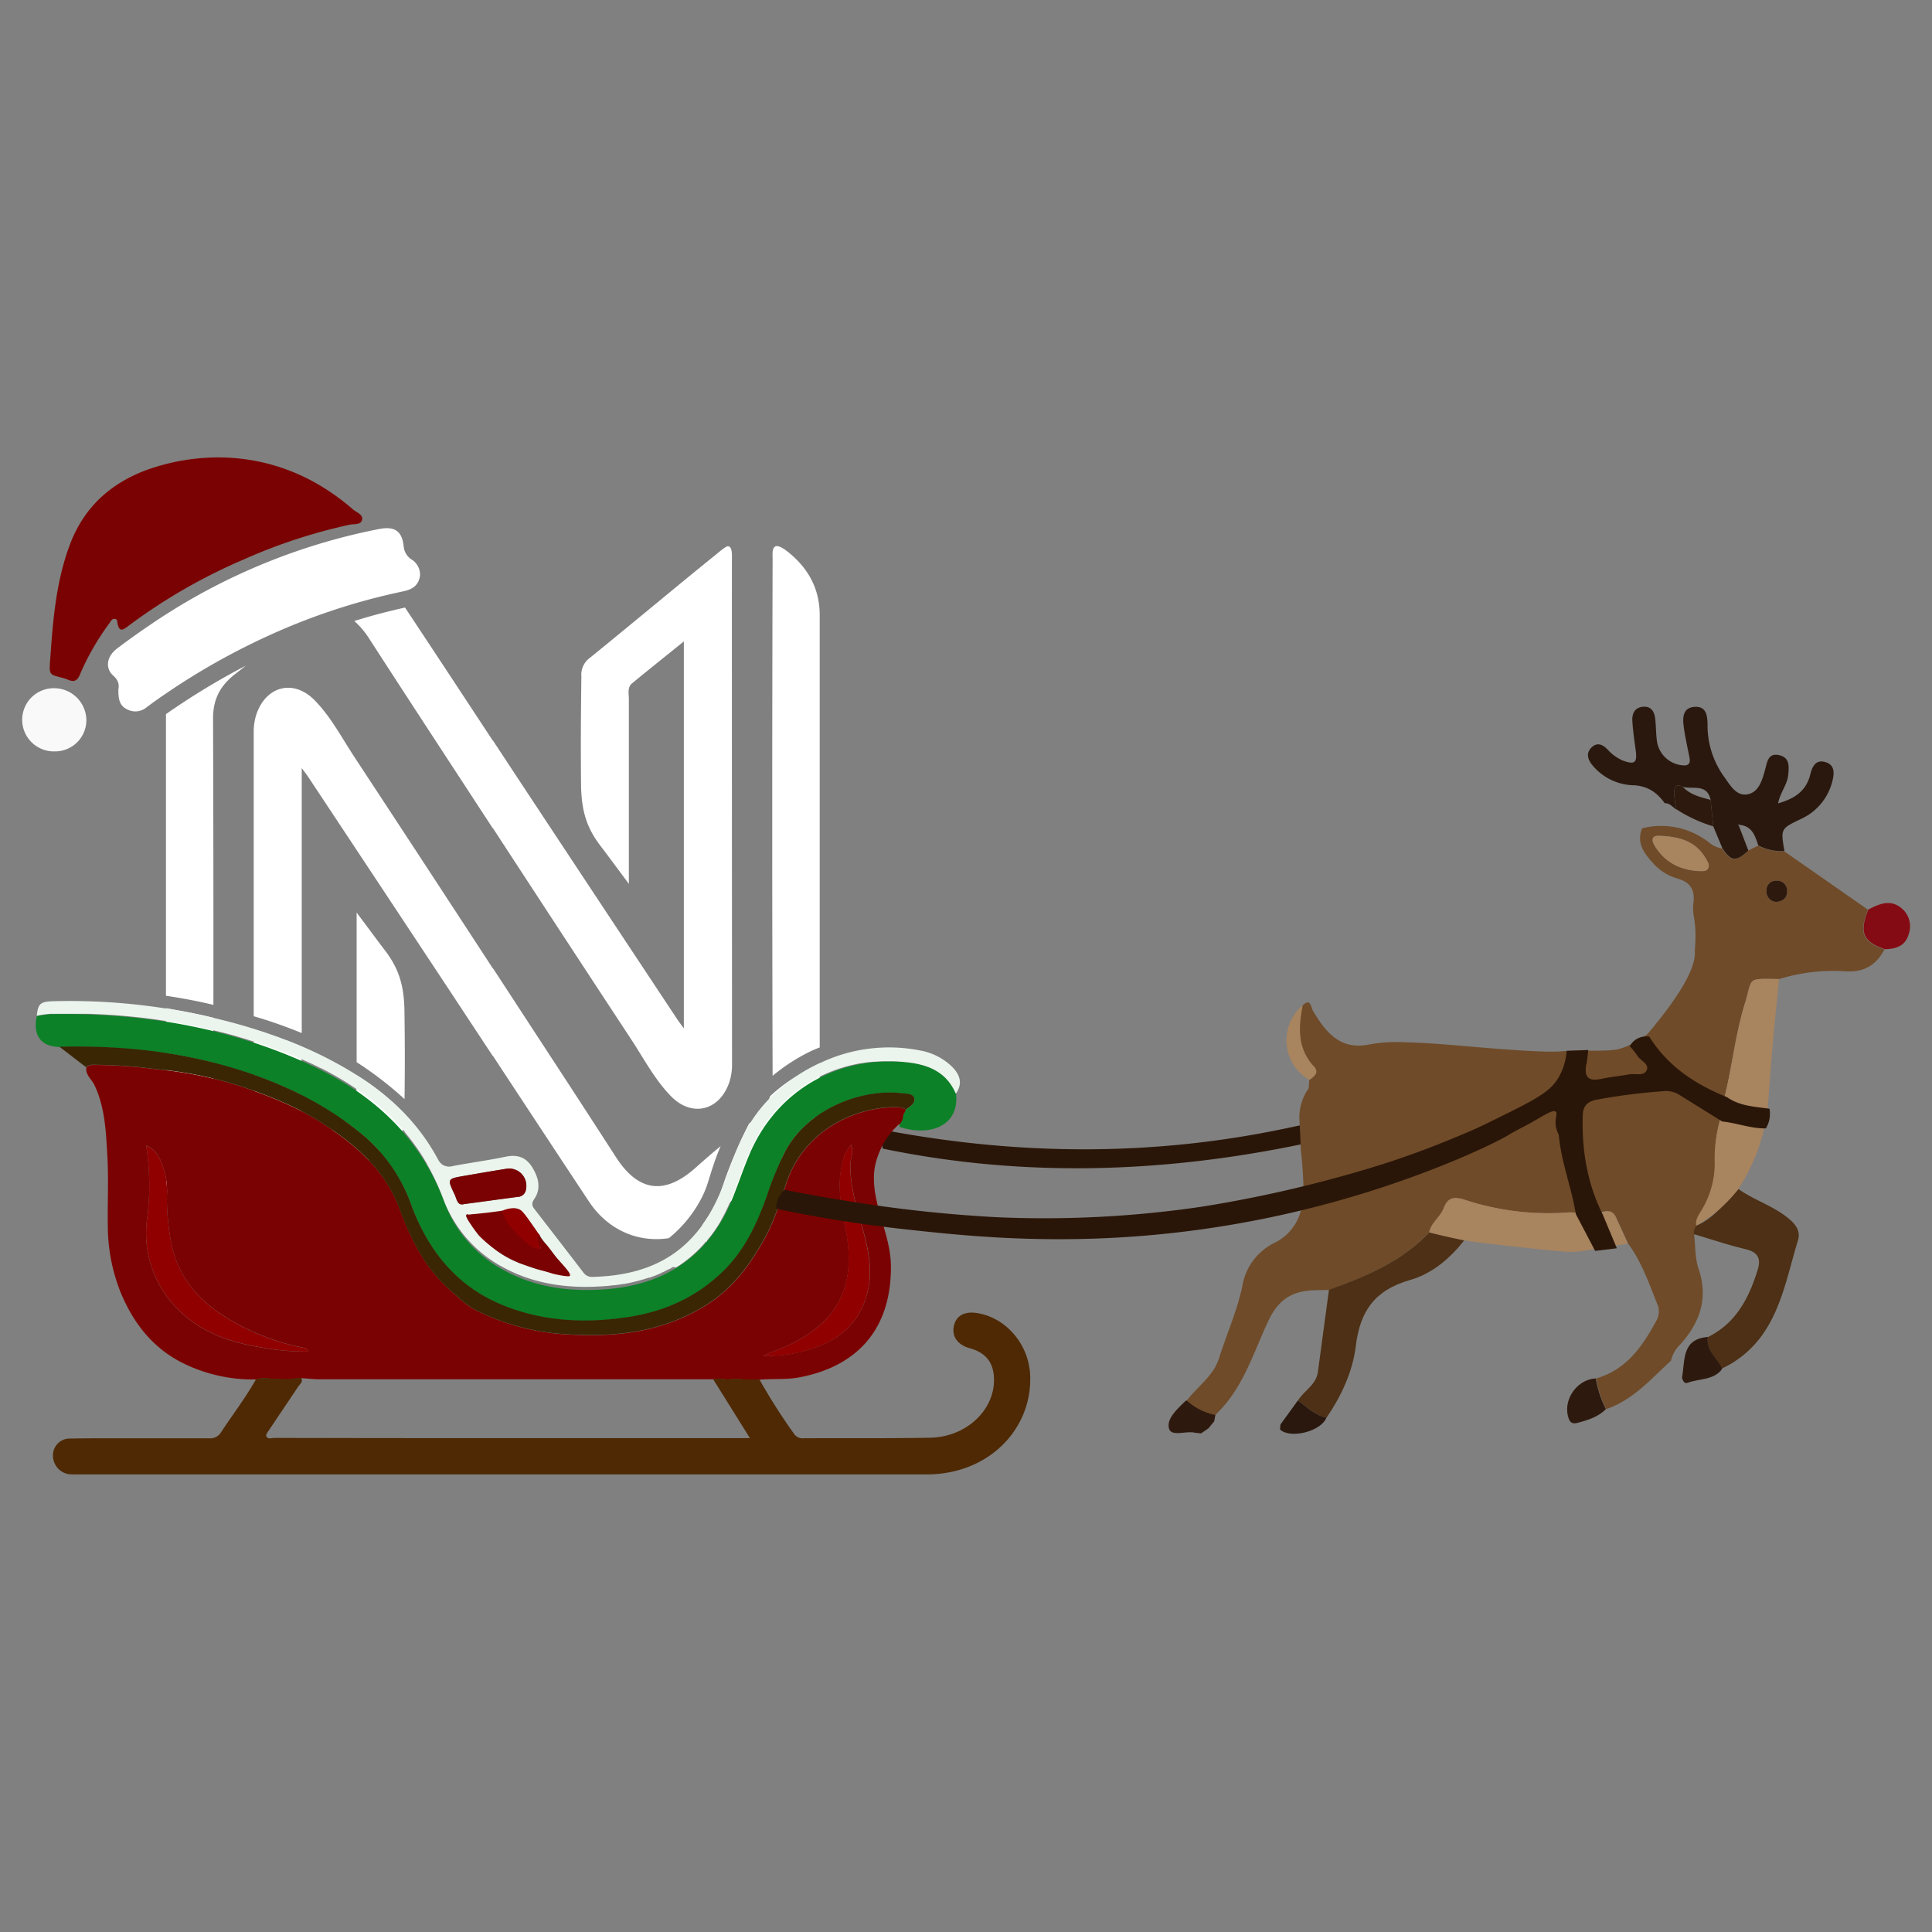 <svg id="Capa_1" data-name="Capa 1" xmlns="http://www.w3.org/2000/svg" viewBox="0 0 500 500"><rect x="0" y="0" width="500" height="500" fill="#808080" stroke="none"/><defs><style>.cls-1{fill:#fff;}.cls-2{fill:#2a1608;}.cls-3{fill:#7b0202;}.cls-4{fill:#f9f9f9;}.cls-5{fill:#0c8128;}.cls-6{fill:#ebf5ed;}.cls-7{fill:#3a2602;}.cls-8{fill:#4e2904;}.cls-9{fill:#910000;}.cls-10{fill:#1d8b33;}.cls-11{fill:#2e190e;}.cls-12{fill:#704c2d;}.cls-13{fill:#6f4b29;}.cls-14{fill:#2a180e;}.cls-15{fill:#4d3015;}.cls-16{fill:#a8845f;}.cls-17{fill:#840b13;}.cls-18{fill:#5e5c5b;}</style></defs><path class="cls-1" d="M55.2,263.39s0,0,0,0q0,1.66,0,3.33V279.1l0,41.1c0,1.23.19,2.73-.61,3.26s-2.35-.57-3.33-1.34a20.25,20.25,0,0,1-8-12.91,20.94,20.94,0,0,1-.28-3.5V260.93l.1,0,2.59.47.25.05c2.35.41,4.7.88,7,1.4l.4.09C53.93,263.09,54.56,263.24,55.2,263.39Z"/><path class="cls-1" d="M63.65,172.26,61,174.33c-3.91,3-5.87,6.48-5.86,11.61q.12,37.07.09,74.12c-3-.73-6.91-1.54-12.28-2.36V184.82A184.64,184.64,0,0,1,63.65,172.26Z"/><path class="cls-1" d="M189.45,275.37a14.36,14.36,0,0,1-.67,4.6c-2.47,7.48-9.69,9.33-15.18,3.68-4.2-4.33-7-9.73-10.3-14.74q-17.94-27.29-35.76-54.63v.1l-15.35-23.5q-8.28-12.67-16.5-25.38a22,22,0,0,0-4-4.79q6.45-2,13.13-3.48,11.4,17.21,22.72,34.46v-.1q5.62,8.55,11.26,17.08,18.27,27.66,36.6,55.31c.32.48.68.93,1.58,2.16V166c-4.69,3.79-9.06,7.27-13.37,10.82-1.31,1.07-.86,2.67-.86,4.08,0,15.75,0,31.5,0,47.84l-6.2-8.33-1.26-1.65c-3.67-4.86-4.86-9.36-4.92-16-.07-10-.07-14.27.09-27.78a5.31,5.31,0,0,1,2.05-4.61c10.44-8.46,20.74-17.09,31.17-25.56.58-.47,1.17-.93,1.75-1.41,2.17-1.8,2.71-2.13,3.2-2,.83.27.8,2.19.8,2.54C189.39,146.77,189.45,267.29,189.45,275.37Z"/><path class="cls-1" d="M104.66,288.18a.86.86,0,0,1,0,.16c0,.51,0,1,0,1.58a6.24,6.24,0,0,1-.53,2.74,5.37,5.37,0,0,1-1.53,1.85L98.34,298l-2.86,2.34c-8,6.58-16,13.22-24.07,19.77l-1.74,1.41c-2.18,1.8-2.72,2.13-3.21,2-.83-.27-.8-2.19-.8-2.53,0-1,0-17.58,0-38.65v-16l.18.06.61.2,1.27.4.66.22.76.26.75.26.93.33,1.14.4,2,.76.07,0,1.64.65h0l.85.35c.51.2,1,.42,1.51.63v28.08l8-6.44,3-2.45c.79-.64,1.58-1.28,2.36-1.93,1.3-1.07.86-2.68.86-4.07v-5.75l.47.29A64.56,64.56,0,0,1,104.66,288.18Z"/><path class="cls-1" d="M104.7,284.45a92.76,92.76,0,0,0-12-9.3l-.4-.26c0-12.73,0-25.54,0-38.72l6.21,8.33,1.26,1.65c3.67,4.87,4.86,9.36,4.91,16C104.79,270.68,104.8,275,104.7,284.45Z"/><path class="cls-1" d="M186.51,296.61c-.94,2.18-1.57,4-2,5.31-1.21,3.56-1.47,5.41-3.27,8.74a32.82,32.82,0,0,1-8.13,9.77c-7.64,1.21-15.64-1.84-20.71-9.51q-12.46-18.82-24.85-37.69v.1l-11.26-17.08Q98,228.58,79.68,200.94c-.32-.48-.68-.92-1.59-2.16v68.58A120.74,120.74,0,0,0,65.66,263c0-33.2,0-69.13,0-73.42a14.78,14.78,0,0,1,.66-4.61c2.48-7.47,9.7-9.33,15.18-3.67,4.21,4.33,7,9.73,10.31,14.75q17.93,27.27,35.76,54.62v-.1l15.35,23.51c5.52,8.44,11,16.89,16.49,25.38,5.79,9,12.58,9.87,20.54,2.81Q183.16,299.38,186.51,296.61Z"/><path class="cls-1" d="M212.14,275.17v7.11a19.77,19.77,0,0,1-1.17,6.91,20.88,20.88,0,0,1-6.63,9l-2.07,1.71h0c-4.39,3.62-8.78,7.26-13.09,11h0c-1.54,1.34-3.07,2.67-4.58,4a22.52,22.52,0,0,1-2.85,2.19l-.09.05c.71-1,1.44-2.05,2.15-3.23l.15-.27c.72-1.24,1.39-2.55,2-3.95l.15-.32q.3-.71.57-1.44c.74-2,.84-2.57,2.18-6a116.23,116.23,0,0,1,5-11.13l.25-.2.19-.14a14.17,14.17,0,0,0,4.73-6c.1-.25.19-.51.28-.77a39.75,39.75,0,0,1,7.1-5.32A46,46,0,0,1,212.14,275.17Z"/><path class="cls-1" d="M212.14,159.21V271.08a29.06,29.06,0,0,0-3.06,1.34,48.8,48.8,0,0,0-9.13,6q-.19-66.84,0-133.69c0-1.23-.18-2.73.61-3.26s2.35.57,3.34,1.34C209.14,147,212.14,152.34,212.14,159.21Z"/><path class="cls-2" d="M338.29,290.84c0,1.66-.05,3.33-.08,5-36.89,7.83-73.51,8.94-109.75,1.42a6.34,6.34,0,0,1,.79-4.72c34.46,6.47,69.22,6.83,104.39-.7Z"/><path class="cls-3" d="M57.16,118.38c13.1.23,24.44,5,34.25,13.5.88.77,2.57,1.24,2.3,2.62s-2.07,1.07-3.14,1.28a140.72,140.72,0,0,0-27.47,9,144.62,144.62,0,0,0-30.26,17.5c-1.32,1-2,.93-2.39-.73-.12-.52,0-1.32-.75-1.39s-1.05.66-1.42,1.18a65.18,65.18,0,0,0-7.62,13.29c-.65,1.62-1.54,1.91-3,1.31a11.7,11.7,0,0,0-1.64-.55c-3.16-.79-3.31-.79-3.07-4.14.71-10.13,1.43-20.23,5-29.94,3.61-9.86,10.49-16.18,20.13-19.73A55.08,55.08,0,0,1,57.16,118.38Z"/><path class="cls-1" d="M108.71,148.68a4.17,4.17,0,0,1-.17,1.06c-.58,2.07-2.18,2.87-4.15,3.29l-2.06.45A165,165,0,0,0,86,158q-4.73,1.58-9.32,3.42a178,178,0,0,0-33.45,17.87Q40.57,181.08,38,183a4.52,4.52,0,0,1-5,.63l-.15-.07c-1.73-.9-2.27-2.23-2.21-5.25a2.28,2.28,0,0,0,.07-.57,3.09,3.09,0,0,0-.59-2,5.85,5.85,0,0,0-.93-1c-2-1.9-1.56-4.87,1.08-6.88,2.93-2.23,5.94-4.36,9-6.43A159.3,159.3,0,0,1,98,136.93c4-.8,5.89.41,6.42,4,0,.25.07.51.09.79a4.49,4.49,0,0,0,2.09,3.13s0,0,0,0A4.62,4.62,0,0,1,108.71,148.68Z"/><path class="cls-4" d="M5.74,186.42a8.18,8.18,0,0,1,8.41-8.31,8.35,8.35,0,0,1,8.2,8.35,8.09,8.09,0,0,1-8.2,8A8.2,8.2,0,0,1,5.74,186.42Z"/><path class="cls-3" d="M66.24,357A40.9,40.9,0,0,1,46.6,352.4c-7.48-4-12.26-10.34-15.41-18a46.73,46.73,0,0,1-3.29-17.26c-.09-6.08.23-12.19-.13-18.26s-.6-12.31-3.32-18.05c-.72-1.52-2.38-2.62-2.11-4.59.82-.81,1.86-.6,2.84-.62a126.84,126.84,0,0,1,15.45,1.13,100.09,100.09,0,0,1,21.8,4.43c7.54,2.55,14.83,5.43,21.63,9.93,8.56,5.65,15.74,12,19.4,21.85,2.81,7.59,6.36,14.84,12.51,20.45,2.48,2.27,4.93,4.69,8,6.08a60,60,0,0,0,20,5.65c13.67,1.17,26.71.16,38.75-7.32,7-4.35,11.6-10.72,15.37-17.62,2.38-4.37,3.88-9.31,5.49-14.12,4-12.06,15.57-19.18,27.76-19.55a5.9,5.9,0,0,1,3.17.64l-.73,1.56a1.92,1.92,0,0,1-1.17,2.28,19.26,19.26,0,0,0-5,7.09c-1.15,2.88-2.32,6.31-.49,13.74,1.29,5.26,3.42,10.33,3.45,15.89.09,15.76-8.19,25.78-23.7,28.73-3.44.65-6.88.29-10.3.61H192.8a16.17,16.17,0,0,0-4.66,0,10.12,10.12,0,0,0-3.64-.11q-50.85,0-101.68,0c-1.63,0-3.25-.2-4.88-.3l-3.21.35-4.45-.09A7.6,7.6,0,0,0,66.24,357Zm13.48-7.27c-.26-.92-.77-.87-1.19-.95a58.71,58.71,0,0,1-16.87-6.05c-8.43-4.5-15-10.61-17.19-20.32a59.72,59.72,0,0,1-1.26-13.53,19.54,19.54,0,0,0-1.31-7.74c-.76-1.82-1.61-3.7-4.08-4.7a66.47,66.47,0,0,1,.23,19.13A27.53,27.53,0,0,0,45.23,338c6,6.62,13.91,9.35,22.42,10.74A61.81,61.81,0,0,0,79.72,349.77Zm117.7,1.12a35.45,35.45,0,0,0,13-1.92c7.71-2.5,12.77-7.54,14.34-15.64,1-5,0-9.94-1.35-14.8-1.54-5.69-3.46-11.3-3.3-17.34,0-1.48.92-2.93.16-4.91a10.36,10.36,0,0,0-2.28,4.83c-1.36,5.56-.37,11,.76,16.46,2.88,14-1,23.15-12.53,29.52C203.59,348.52,200.73,349.47,197.42,350.89Z"/><path class="cls-5" d="M233.74,288.71c.24-.52.48-1,.73-1.56,1.07-.71,2.42-1.64,2.17-2.83-.29-1.4-2.11-1.23-3.28-1.37-10.48-1.24-24.07,4.08-29.94,14.66A84,84,0,0,0,198.34,310c-2.43,6.7-5.39,13.13-10.46,18.33-7.06,7.23-15.69,11.19-25.66,12.65-11,1.61-21.83,1.06-32.14-3.16-11.81-4.83-19.18-14-23.58-25.78a41.81,41.81,0,0,0-12.28-18c-9.71-8.14-20.83-13.53-32.83-17.25-15-4.64-30.39-6.2-46-5.82-5-.14-6.9-3.21-5.87-8a27.67,27.67,0,0,1,3.49-.5c23.13-.43,45.48,3.19,66.67,12.83,16.3,7.4,28.78,18.47,35.27,35.65a33.08,33.08,0,0,0,15.18,17.64c8.6,4.79,17.91,5.84,27.5,5,15.59-1.43,26.41-9.39,32.16-24,1.36-3.47,2.57-7,4-10.45,6.64-16.09,21.73-25.49,39.16-24.35,6.13.4,11.73,1.91,14.48,8.3.86,8.66-7.25,11.06-14.65,8.53a2.84,2.84,0,0,0-.06-.5A3.57,3.57,0,0,0,233.74,288.71Z"/><path class="cls-6" d="M246.6,276.28a15.76,15.76,0,0,0-8.33-4.39,41.45,41.45,0,0,0-25.56,3h0l-.56.25a46,46,0,0,0-5.75,3.19,42.48,42.48,0,0,0-7.38,6.09,37.39,37.39,0,0,0-4.73,6l-.36.58c-3,4.94-4.65,10.45-6.73,15.78-.35.87-.7,1.72-1.07,2.55l-.15.32c-.64,1.4-1.31,2.71-2,3.95l-.15.27c-.65,1.12-1.34,2.18-2.06,3.18a33.52,33.52,0,0,1-2.27,2.81h0c-6.21,6.92-14.65,10.28-26,10.6a2.74,2.74,0,0,1-2.54-1.16l-2-2.61q-5.24-6.81-10.5-13.6c-.67-.87-1.07-1.52-.19-2.8,1.87-2.71,1.06-5.63-.53-8.2s-3.8-3.37-6.8-2.75c-4.54.95-9.14,1.56-13.7,2.42a3.27,3.27,0,0,1-2.87-.43,3.7,3.7,0,0,1-.8-.92h0a2.33,2.33,0,0,1-.24-.41l-.17-.31a53.66,53.66,0,0,0-8.47-11.54,64.56,64.56,0,0,0-11.86-9.62l-.47-.29a103.17,103.17,0,0,0-14.24-7.44c-.5-.21-1-.43-1.51-.63l-.85-.35h0l-1.64-.65-.07,0-2-.76-1.14-.4-.93-.33-.75-.26-.76-.26-.66-.22-1.27-.4-.61-.2-.18-.06-1.11-.33-.22-.08c-1.15-.35-2.31-.68-3.48-1q-2.82-.78-5.65-1.44c-.63-.16-1.26-.3-1.9-.45l-.4-.09c-2.33-.52-4.68-1-7-1.4l-.25-.05L42.93,261a160.56,160.56,0,0,0-29-1.89c-3.51.08-4.09.63-4.4,3.76a27.67,27.67,0,0,1,3.49-.5c1.21,0,2.41,0,3.62,0h2l1.88,0h1.89l.83,0,2.61.12,1,.05,1.55.09,1.35.09,1.38.11,1.74.15c1.24.12,2.48.24,3.71.38l1,.12h0l2.35.31c.47.06.94.12,1.41.2s1.08.15,1.62.24l.62.1,1.22.2c.73.12,1.48.25,2.21.39l1.08.2.13,0,.23.05.67.13,1.32.27,1.12.24,2.43.55.13,0h0l1.09.26,1.32.33.8.2.07,0,.73.19,1,.26c1.1.3,2.2.62,3.3.95s2.19.68,3.28,1l1.57.52,1.48.51,2.32.85.1,0,.68.26.68.26.26.1,0,0,.09,0c.36.13.71.27,1.06.42l.1,0,.08,0,1.66.68.17.07h0c.5.2,1,.42,1.49.64l.62.26,1.57.71c.42.18.83.37,1.24.57l.45.21,1.64.81.07,0c.5.25,1,.51,1.51.78a2,2,0,0,1,.25.13c.37.19.75.4,1.12.61l.62.34.8.46.08.05.67.39.71.43.81.49,1.22.78.74.5.74.49.89.63.06,0,.61.44h0l.82.61.59.46,1,.75,1,.81.08.06c.41.34.81.69,1.21,1l.33.29h0l.92.84.73.7.11.11.13.12a.52.52,0,0,1,.11.1l.14.13,1,1,0,0c.3.32.6.63.89.95l.21.22c.07.07.13.15.2.23.24.25.46.51.69.77.1.11.2.22.29.34l0,0s0,0,0,0c.17.19.34.38.5.59l0,.05c.14.16.28.33.41.5h0c.21.25.41.5.61.76l.28.35c.29.37.57.75.85,1.12l.93,1.29h0l.85,1.25.7,1.1c.14.22.28.44.41.67h0l.37.64s.06.11.1.16a3.72,3.72,0,0,1,.19.34l0,.06c.16.27.31.55.47.83l.3.55,0,0c.2.37.39.74.58,1.12l.15.29c.2.39.39.78.57,1.16l.27.58.35.77.18.4c.06.13.12.27.17.4s.24.54.34.81.16.36.23.54l.54,1.38a33.08,33.08,0,0,0,15.18,17.64c8.6,4.79,17.91,5.83,27.5,5l1.1-.12h.07l.54-.06.19,0,1-.14,1.2-.19.18,0,.35-.07.83-.16.44-.1.68-.16.59-.14.93-.24.28-.08a6.13,6.13,0,0,0,.61-.18h0l.31-.09c.13,0,.25-.07.37-.12l.37-.12s0,0,.08,0h0l.48-.17.07,0h0l.05,0,.1,0c.35-.12.7-.25,1-.39l.08,0a1.45,1.45,0,0,0,.22-.09c.27-.1.53-.22.8-.33l.32-.14.32-.15a2.09,2.09,0,0,0,.4-.19l.56-.26.13-.06.54-.29a5.36,5.36,0,0,0,.53-.28l.06,0,0,0,.06,0a2.48,2.48,0,0,0,.31-.18c.23-.12.45-.25.67-.39L175,328l.43-.28.09-.05.5-.33c.22-.14.44-.3.65-.45h0l.2-.15,0,0,.72-.54a1.63,1.63,0,0,0,.22-.17l0,0,.34-.26.33-.28,0,0a4.82,4.82,0,0,0,.43-.36l.36-.31c.19-.16.38-.33.56-.51l.4-.37,0,0,0,0v0a3.07,3.07,0,0,0,.26-.25l.32-.31.31-.31.59-.64h0l.11-.11.14-.16,0,0c.18-.2.36-.4.53-.61a2.11,2.11,0,0,0,.19-.23A.27.27,0,0,0,183,321c.12-.14.25-.28.35-.42l.05-.07c.14-.16.27-.32.4-.49.5-.64,1-1.31,1.45-2,.24-.35.48-.72.72-1.09v0c.17-.28.34-.56.5-.84,0,0,.06-.11.1-.16a.21.21,0,0,1,0-.06l.15-.27c.18-.31.36-.64.54-1a1.55,1.55,0,0,0,.12-.22c.15-.28.31-.56.45-.85a.08.08,0,0,1,0-.05c.12-.25.24-.5.37-.75.24-.49.46-1,.68-1.49a2.14,2.14,0,0,0,.1-.22l0-.06.06-.13.6-1.47c1.36-3.47,2.57-7,4-10.45.23-.57.48-1.14.74-1.69l.37-.78.21-.43.29-.55c.14-.28.29-.55.44-.82l0-.07.06-.1c.18-.33.37-.66.56-1l.37-.61s0,0,0,0c.17-.27.33-.53.5-.78l.42-.65.11-.15.19-.27c.11-.17.23-.34.35-.5l.15-.22c.27-.36.53-.71.8-1.05a.1.1,0,0,1,0,0c.11-.15.22-.29.34-.43l.07-.09c.22-.28.45-.55.68-.82l.08-.09.32-.37.33-.36.15-.17.09-.09c.15-.17.3-.33.46-.49s.4-.42.6-.62l.7-.69a.2.2,0,0,0,.07-.06l.39-.36.4-.36.73-.64.9-.74.65-.51c.46-.35.93-.68,1.4-1l.71-.48.71-.46c.24-.15.48-.3.73-.44l.67-.4.82-.45.15-.08.59-.3.5-.25.49-.24h0l.52-.24.52-.23.52-.22.53-.22c.71-.28,1.42-.54,2.15-.78l1.07-.34h0l1.11-.31c.74-.2,1.5-.38,2.26-.53l.25-.05.52-.11.29-.05.18,0,1-.17h0l1.1-.14.12,0,1-.1h0l.41,0c.31,0,.62-.05.94-.06l.89-.05H229l1.08,0c.93,0,1.87,0,2.81.1,6.13.4,11.73,1.91,14.48,8.3C249.2,280.44,248.44,278.25,246.6,276.28Zm-129,32.79c-1.9-4-1.86-4,2.45-4.75,3.65-.63,7.31-1.27,11-1.85a4.45,4.45,0,0,1,5.07,5.24,2.22,2.22,0,0,1-2.15,2.05c-4.49.58-9,1.2-13.88,1.86C118.33,312.15,118.2,310.26,117.63,309.07Zm22.49,19.7c-.47-.11-.93-.22-1.37-.35l-2-.7-.44-.15-1.59-.57-.31-.12-.23-.08-.1-.05-.16-.07-.3-.13-.18-.07a23.12,23.12,0,0,1-5.21-3.05,28.39,28.39,0,0,1-4.22-4.2c-1.26-1.45-2.23-2.73-2.91-3.69-.41-.6-.45-.78-.4-.83s.25.09.55.19a2,2,0,0,0,1.09,0,16.88,16.88,0,0,0,6.56-1.09c.38-.16.75-.31,1.1-.48a10.26,10.26,0,0,1,3.63-.6h0a2,2,0,0,1,.35.09,2.51,2.51,0,0,1,.45.17l.1.05a3.61,3.61,0,0,1,1.44,1.88v0a25.37,25.37,0,0,1,2,2.34c.58.77.89,1.29,1.41,2.05a1.76,1.76,0,0,1,.13.2c.15.22.31.46.51.73l.21.28c.07.11.16.22.24.33l.94,1.25c.39.52.69.89,1.33,1.72a1.09,1.09,0,0,0,.13.17.76.76,0,0,1,.08.11l.07.09.1.12.63.81a.1.1,0,0,0,0,.05s0,0,0,0a1.47,1.47,0,0,0,.1.13l0,0c.49.64.75,1,.78,1a15.41,15.41,0,0,1,1.84,2.19,7.65,7.65,0,0,1,.69,1.52,56.14,56.14,0,0,1-5.81-1l-1.22-.29Z"/><path class="cls-7" d="M15.37,270.89c15.63-.38,31,1.18,46,5.82,12,3.72,23.12,9.11,32.83,17.25a41.81,41.81,0,0,1,12.28,18c4.4,11.77,11.77,20.95,23.58,25.78,10.31,4.22,21.13,4.77,32.14,3.16,10-1.46,18.6-5.42,25.66-12.65,5.07-5.2,8-11.63,10.46-18.33a84,84,0,0,1,5.08-12.34c5.87-10.58,19.46-15.9,29.94-14.66,1.17.14,3,0,3.28,1.37.25,1.19-1.1,2.12-2.17,2.83a5.9,5.9,0,0,0-3.17-.64c-12.19.37-23.73,7.49-27.76,19.55-1.61,4.81-3.11,9.75-5.49,14.12-3.77,6.9-8.37,13.27-15.37,17.62-12,7.48-25.08,8.49-38.75,7.32a60,60,0,0,1-20-5.65c-3-1.39-5.48-3.81-8-6.08-6.15-5.61-9.7-12.86-12.51-20.45-3.66-9.88-10.84-16.2-19.4-21.85-6.8-4.5-14.09-7.38-21.63-9.93a100.09,100.09,0,0,0-21.8-4.43,126.84,126.84,0,0,0-15.45-1.13c-1,0-2-.19-2.84.62Z"/><path class="cls-8" d="M246.54,380.85a30.67,30.67,0,0,1-6.49.73q-110.12,0-220.24,0a17.4,17.4,0,0,1-1.91-.05,4.86,4.86,0,0,1-4.19-4.93,4.31,4.31,0,0,1,4.39-4.3c5.27-.11,10.55-.06,15.83-.07,6.73,0,13.46,0,20.19,0a3.27,3.27,0,0,0,3.13-1.63c3-4.55,6.32-8.88,9-13.64a7.7,7.7,0,0,1,4-.15l4.45.09,3.21-.35c.64,1.08-.33,1.68-.79,2.38-2.41,3.63-4.87,7.24-7.29,10.87-.39.59-1.07,1.39-.91,1.85.32.95,1.41.47,2.16.48q26.48.06,53,.06h70c-3.34-5.37-6.45-10.33-9.55-15.3a10.13,10.13,0,0,1,3.64.11,16.17,16.17,0,0,1,4.66,0h3.71a152.74,152.74,0,0,0,8.91,14,2.64,2.64,0,0,0,2.51,1.22c10.92-.06,21.84.06,32.75-.14,9.19-.17,16.49-6.91,16.54-14.86,0-4.5-2-7.11-6.31-8.31-3.11-.86-4.67-3.07-4.08-5.74s2.73-3.83,5.87-3.37c7.53,1.1,13.48,8,13.87,16C267.16,367.78,258.87,378.14,246.54,380.85Z"/><path class="cls-9" d="M79.72,349.77a61.81,61.81,0,0,1-12.07-1.07c-8.51-1.39-16.43-4.12-22.42-10.74a27.53,27.53,0,0,1-7.18-22.35,66.47,66.47,0,0,0-.23-19.13c2.47,1,3.32,2.88,4.08,4.7a19.54,19.54,0,0,1,1.31,7.74,59.72,59.72,0,0,0,1.26,13.53c2.22,9.71,8.76,15.82,17.19,20.32a58.71,58.71,0,0,0,16.87,6.05C79,348.9,79.46,348.85,79.72,349.77Z"/><path class="cls-9" d="M197.42,350.89c3.31-1.42,6.17-2.37,8.76-3.8,11.55-6.37,15.41-15.54,12.53-29.52-1.13-5.46-2.12-10.9-.76-16.46a10.36,10.36,0,0,1,2.28-4.83c.76,2-.12,3.43-.16,4.91-.16,6,1.76,11.65,3.3,17.34,1.32,4.86,2.33,9.77,1.35,14.8-1.57,8.1-6.63,13.14-14.34,15.64A35.45,35.45,0,0,1,197.42,350.89Z"/><path class="cls-3" d="M134.72,327a29.64,29.64,0,0,1-6.49-3.58,33.58,33.58,0,0,1-4.25-3.62c-.54-.67-1.09-1.4-1.64-2.18-.39-.56-.75-1.11-1.09-1.64-.54-.91-.73-1.46-.54-1.64s.27-.09.54,0l4.92-.5,3.83-.52c1.79,2.63,3.3,4.61,4.36,5.94a12.79,12.79,0,0,0,2.19,2.18c1.4,1.09,3.07,1.9,3.27,1.64s-.26-.4-.54-1.09c-.52-1.25-.29-2.68,0-2.73s.34.6,1.09,1.64a9.08,9.08,0,0,0,1.06,1.21c.84,1.05,1.32,1.69,1.62,2.09.08.12.32.45.67.88l.21.26.37.44,1,1.13c1.17,1.31,2.5,2.79,2.18,3.27-.07.11-.23.2-1.64,0a26.71,26.71,0,0,1-2.73-.54l-1.64-.5q-2.67-.72-5.46-1.69Z"/><path class="cls-3" d="M120.1,311.62c-1.76.53-1.9-1.36-2.47-2.55-1.9-4-1.86-4,2.45-4.75,3.66-.63,7.31-1.27,11-1.85a4.45,4.45,0,0,1,5.07,5.24,2.22,2.22,0,0,1-2.15,2.05C129.49,310.34,125,311,120.1,311.62Z"/><path class="cls-9" d="M139.72,319.84a.53.53,0,0,0-.44,0c-.38.23-.08,1.35,0,1.64.28,1.08.7,1.43.54,1.64s-1.24-.06-2.18-.54c-.71-.37-1.81-1-4.37-3.83a15.14,15.14,0,0,1-2.19-2.73,11.27,11.27,0,0,1-1.08-2.66c2.43-1.07,3.85-.61,4.44-.34s1.2.84,3.55,4.29C138.7,318.31,139.28,319.19,139.72,319.84Z"/><path class="cls-10" d="M140.49,320.87l-.58-.78Z"/><path class="cls-10" d="M143.05,324.21l-.48-.6Z"/><path class="cls-10" d="M144.3,325.79l-.58-.7Z"/><path class="cls-11" d="M247.9,273.88v0Z"/><path class="cls-11" d="M440.87,288.37l0,0-.09-.08Z"/><path class="cls-11" d="M412.71,314c-.4-.9-.76-1.82-1.09-2.73Z"/><path class="cls-12" d="M412.71,314c-.4-.9-.76-1.82-1.09-2.73Z"/><path class="cls-13" d="M336.65,297.6a101.88,101.88,0,0,1,.7,11v.21a18.62,18.62,0,0,1-1,5.54,12.81,12.81,0,0,1-6.37,7.23,15.16,15.16,0,0,0-8.44,11.13c-1.32,6.42-4.07,12.52-6.06,18.81-1.5,4.69-5.61,7.31-8.4,11a15.39,15.39,0,0,0,7.41,3.74c.83-.88,1.68-1.74,2.47-2.66,5.44-6.44,7.85-14.53,11.38-21.95,2.4-5,5.65-7.29,10.78-7.67,1.57-.12,3.16-.1,4.74-.14,9.55-3.38,18.8-7.27,26-14.84.49-2.55,2.89-4,3.74-6.25,1.07-2.91,2.84-3.05,5.48-2.19A69.09,69.09,0,0,0,406,313.76l8,.17a3.1,3.1,0,0,1,1.88-.45,2.57,2.57,0,0,1,2.33,1.53l3.17,6.87c3.58,4.85,5.46,10.52,7.68,16a4.9,4.9,0,0,1-.57,4.23c-3.55,6.54-7.73,12.44-15.43,14.63a28,28,0,0,0,2.63,7.93c6.95-2.35,11.59-7.8,16.77-12.54a8.28,8.28,0,0,1,2.28-4.07c5.17-5.69,7.46-12,4.84-19.72-.95-2.81-.8-6-1.15-9a3,3,0,0,1,.69-2.19c-.31-1.61.67-2.8,1.4-4.05a23.32,23.32,0,0,0,3.36-12.6A35.6,35.6,0,0,1,445,290.39l1.15-5.88c2.12-8.17,2.89-16.64,5.4-24.73,2.14-6.92.23-6.52,8.89-6.4a47.54,47.54,0,0,1,17.27-2c4.78.3,7.87-1.7,10-5.66-5.69-1.95-6.67-4.33-4.26-10.27l-21.71-15.15a13,13,0,0,1-6.76-1.44l-2.58,1.29c-3.19,3-4.47,2.86-6.71-.56a7.11,7.11,0,0,1-3.28-1.46,20,20,0,0,0-17.43-3.76c-1.57,3.85.61,6.58,2.92,9.11a13.38,13.38,0,0,0,6.17,3.88c3.35.92,4.58,2.86,4.2,6.18a12.47,12.47,0,0,0,.09,3.66c.79,4.06.24,8.1.27,9.25.09,3.28-2.22,9.27-12.21,21.1a22,22,0,0,1-3.28,2.19,18.26,18.26,0,0,1-3.82,1.64c-1.7.49-3.52.51-7.1.54-2,0-2.34,0-4.37,0s-3.73.16-4.1.19c-5.95.39-23.18-1.3-30.15-1.83-3.38-.26-6.76-.46-10.15-.55a40.17,40.17,0,0,0-9.15.58c-7.46,1.53-11.22-3.18-14.51-8.72-.5-.84-.57-3.52-2.74-1.33-1.07,5.64-1.42,11.11,2.93,15.79,1.5,1.61,0,2.58-1.17,3.48,0,.7-.07,1.41-.11,2.11a13.07,13.07,0,0,0-1.32,2.3,13.24,13.24,0,0,0-1.09,6C336.46,292.46,336.55,295,336.65,297.6Zm104.19-9.21-.09-.08.12.06ZM442,224.83c-.53.85-1.53.54-2.55.6-4.64-.32-8.56-2.22-11.16-6.44-.9-1.46-1-2.77,1.14-2.69,4.79.2,9.31,1.17,12,5.82C441.89,223,442.62,223.83,442,224.83Zm17.71,8.58a2.66,2.66,0,0,1-2.55-2.94,2.41,2.41,0,0,1,2.54-2.53,2.57,2.57,0,0,1,2.79,2.7C462.52,232.36,461.43,233.24,459.72,233.41Z"/><path class="cls-14" d="M474.24,202.07a14.59,14.59,0,0,1-8.16,9.88c-5.26,2.52-5.26,2.53-4.27,8.3a13,13,0,0,1-6.76-1.44c-.83-2.46-1.57-5-4.78-5.32-.09-.05-.17-.13-.26-.14s-.16.12-.15.15.11.15.17.23c.81,2.12,1.62,4.25,2.44,6.37-3.19,3-4.47,2.86-6.71-.56l-2.37-5.68L442.7,207c-.92-4.26-4.57-2.68-7.16-3.34-2.14-1.11-2.27.48-2.26,1.84a30,30,0,0,0,.56,4c-1-.61-1.66-1.69-3-1.62-2-2.76-4.38-4.5-8.17-4.66a14.19,14.19,0,0,1-10.6-5.24c-1.2-1.46-1.68-3.13-.12-4.59s3-.55,4.17.66a11.12,11.12,0,0,0,3.84,2.77c3.06,1.15,3.79.58,3.37-2.55-.34-2.55-.72-5.1-.88-7.66-.11-1.86.55-3.5,2.73-3.7s3,1.31,3.2,3.21.18,3.67.41,5.49a7.32,7.32,0,0,0,6.54,6.44c1.73.22,2.22-.51,1.89-2.11-.53-2.64-1.13-5.27-1.48-7.94-.3-2.26-.25-4.83,2.76-5.06s3.38,2.11,3.41,4.52a22.74,22.74,0,0,0,4.22,13.47c1.54,2.08,3.09,5.16,6.08,4.65s3.87-3.73,4.63-6.52c.51-1.83.73-4.25,3.58-3.63s2.59,3,2.34,5.32-2,4.3-2.6,7.16c4.39-1.23,7.29-3.28,8.32-7.41.51-2.09,1.4-4,3.9-3.28S474.73,200.11,474.24,202.07Z"/><path class="cls-15" d="M465.31,321C461.7,332.86,460,345.8,447.88,353l-2.26,1.2c-1.14-2.75-4.2-4.64-3.67-8.14,7.25-3.56,10.63-10,12.89-17.28,1-3.11.13-4.74-3.18-5.52-4.49-1.07-8.88-2.56-13.31-3.87a3,3,0,0,1,.69-2.19c4.65-2,7.48-6.06,10.88-9.48,3.9,2.79,8.58,4.21,12.39,7.17C464.37,316.47,466.14,318.32,465.31,321Z"/><path class="cls-15" d="M378.94,321c-3.72,4.74-8.39,8.67-14.06,10.28-9,2.55-12.93,8-14,17.08-.82,6.64-3.72,12.89-7.58,18.54-3-.58-5-2.82-7.39-4.44,1.54-2.57,4.7-4,5.15-7.36l2.88-21.32c9.55-3.38,18.8-7.27,26-14.84Z"/><path class="cls-16" d="M421.3,321.88l-4.85.75c-4.07.65-5.89,1-6.9,1.14-2.68.4-4.47.24-12-.55-14.76-1.56-16.61-1.86-18.6-2.23-3.8-.73-6.92-1.49-9.07-2.06.49-2.55,2.89-4,3.74-6.25,1.07-2.91,2.84-3.05,5.48-2.19A69.09,69.09,0,0,0,406,313.76l6.75.22c1.83.22,4.09-1.83,5.42,1Z"/><path class="cls-16" d="M449.92,307.69A36.72,36.72,0,0,1,439,317.17c-.31-1.61.67-2.8,1.4-4.05a23.32,23.32,0,0,0,3.36-12.6A35.6,35.6,0,0,1,445,290.39l1.15-5.88c2.12-8.17,2.89-16.64,5.4-24.73,2.14-6.92.23-6.52,8.89-6.4-.34,3.27-.68,6.56-1,9.88q-1.08,11.31-1.85,22.27a48.27,48.27,0,0,1-7.7,22.16Z"/><path class="cls-17" d="M494,241.65c-.85,3.18-3.31,3.95-6.2,4-5.69-1.95-6.67-4.33-4.26-10.27,2.91-1.51,5.87-2.8,8.8-.13A6,6,0,0,1,494,241.65Z"/><path class="cls-11" d="M415.61,364.68c-2,2-4.56,2.8-7.16,3.51-.95.26-1.91.36-2.41-.93-1.79-4.65,1.9-10.28,6.94-10.51A28,28,0,0,0,415.61,364.68Z"/><path class="cls-11" d="M442,346c-6.91.55-5.85,6.16-6.71,10.55.21.74.63,1.64,1.43,1.33,2.88-1.12,6.37-.62,8.69-3.23.08-.17.17-.34.26-.51C444.48,351.42,441.42,349.53,442,346Z"/><path class="cls-16" d="M338.88,279.48c-.12-.07-.24-.13-.36-.21a12,12,0,0,1-2.27-1.81,11.83,11.83,0,0,1,.87-17.25c-1.07,5.64-1.42,11.11,2.93,15.79C341.55,277.61,340.05,278.58,338.88,279.48Z"/><path class="cls-11" d="M314.54,366.19l-.3,1.63-1.5,1.84-1.9,1.3c-.6-.07-1.2-.1-1.79-.21-2.27-.44-6,1.13-6.53-1.12-.62-2.56,2.2-5,4.28-7.06.07-.08.22-.08.33-.12A15.39,15.39,0,0,0,314.54,366.19Z"/><path class="cls-14" d="M343.27,366.88c-3-.57-5-2.81-7.39-4.43l-4.5,6.21c0,.47-.23,1.2,0,1.39C334.23,372.44,342,370.33,343.27,366.88Z"/><path class="cls-16" d="M442,224.83c-.53.85-1.53.54-2.55.6-4.64-.32-8.56-2.22-11.16-6.44-.9-1.46-1-2.77,1.14-2.69,4.79.2,9.31,1.17,12,5.82C441.89,223,442.62,223.83,442,224.83Z"/><path class="cls-11" d="M462.5,230.64c0,1.72-1.07,2.6-2.78,2.77a2.66,2.66,0,0,1-2.55-2.94,2.41,2.41,0,0,1,2.54-2.53A2.57,2.57,0,0,1,462.5,230.64Z"/><path class="cls-11" d="M433.84,209.44a37.51,37.51,0,0,0,9.55,4.42L442.7,207c-2.59-.69-5.22-1.28-7.16-3.34-2.14-1.11-2.27.48-2.25,1.84A28.35,28.35,0,0,0,433.84,209.44Z"/><path class="cls-18" d="M450.26,213.49a.69.69,0,0,0-.25-.14c-.05,0-.16.12-.15.15s.11.15.17.23Z"/><path class="cls-2" d="M200.89,312.84a6.27,6.27,0,0,1,2.19-4.92c3.79.76,9,1.74,15.29,2.74A355.56,355.56,0,0,0,257.7,315a278.59,278.59,0,0,0,53.53-2.74,329.34,329.34,0,0,0,46.43-10.92c10-3.19,17.48-6.35,21.85-8.19,3-1.26,5.45-2.48,10.38-4.92,8.87-4.38,11.59-6.21,13.45-9.35a15.6,15.6,0,0,0,2.09-6.92l5.61-.22c-.15,1.2-.22,2.42-.47,3.6-.66,3.26.38,4.62,3.84,3.87,2.37-.52,4.81-.72,7.2-1.16,1.55-.29,3.76.52,4.51-1,.85-1.71-1.55-2.49-2.34-3.79a23.07,23.07,0,0,0-2-2.51,4.84,4.84,0,0,1,5.07-2.46c4.78,7.68,11.9,12.35,20.09,15.65,3.3,2.33,7.19,2.46,11,3a7.31,7.31,0,0,1-.93,5.09c-3.88.07-7.51-1.41-11.32-1.79l-11.42-7.1a6.53,6.53,0,0,0-3.95-.73,154.64,154.64,0,0,0-17,2.17c-2.39.42-3.62,1.54-3.7,4-.29,9,1.12,17.61,5.16,25.72l3.66,8.75-5.62.68q-2.48-4.75-5-9.52c-1.1-6.84-3.74-13.36-4.39-20.3a1.34,1.34,0,0,0-.11-.39c-1.6-3.29,0-5.2-.68-5.8s-2.61.65-6.14,2.69c-2,1.13-4.06,2.1-6,3.27-4.12,2.48-20.9,10.49-43.7,16.94a267.8,267.8,0,0,1-36.6,7.64c-32.65,4.46-58.41,1.8-74.84,0C221.07,316.74,209.28,314.59,200.89,312.84Z"/></svg>